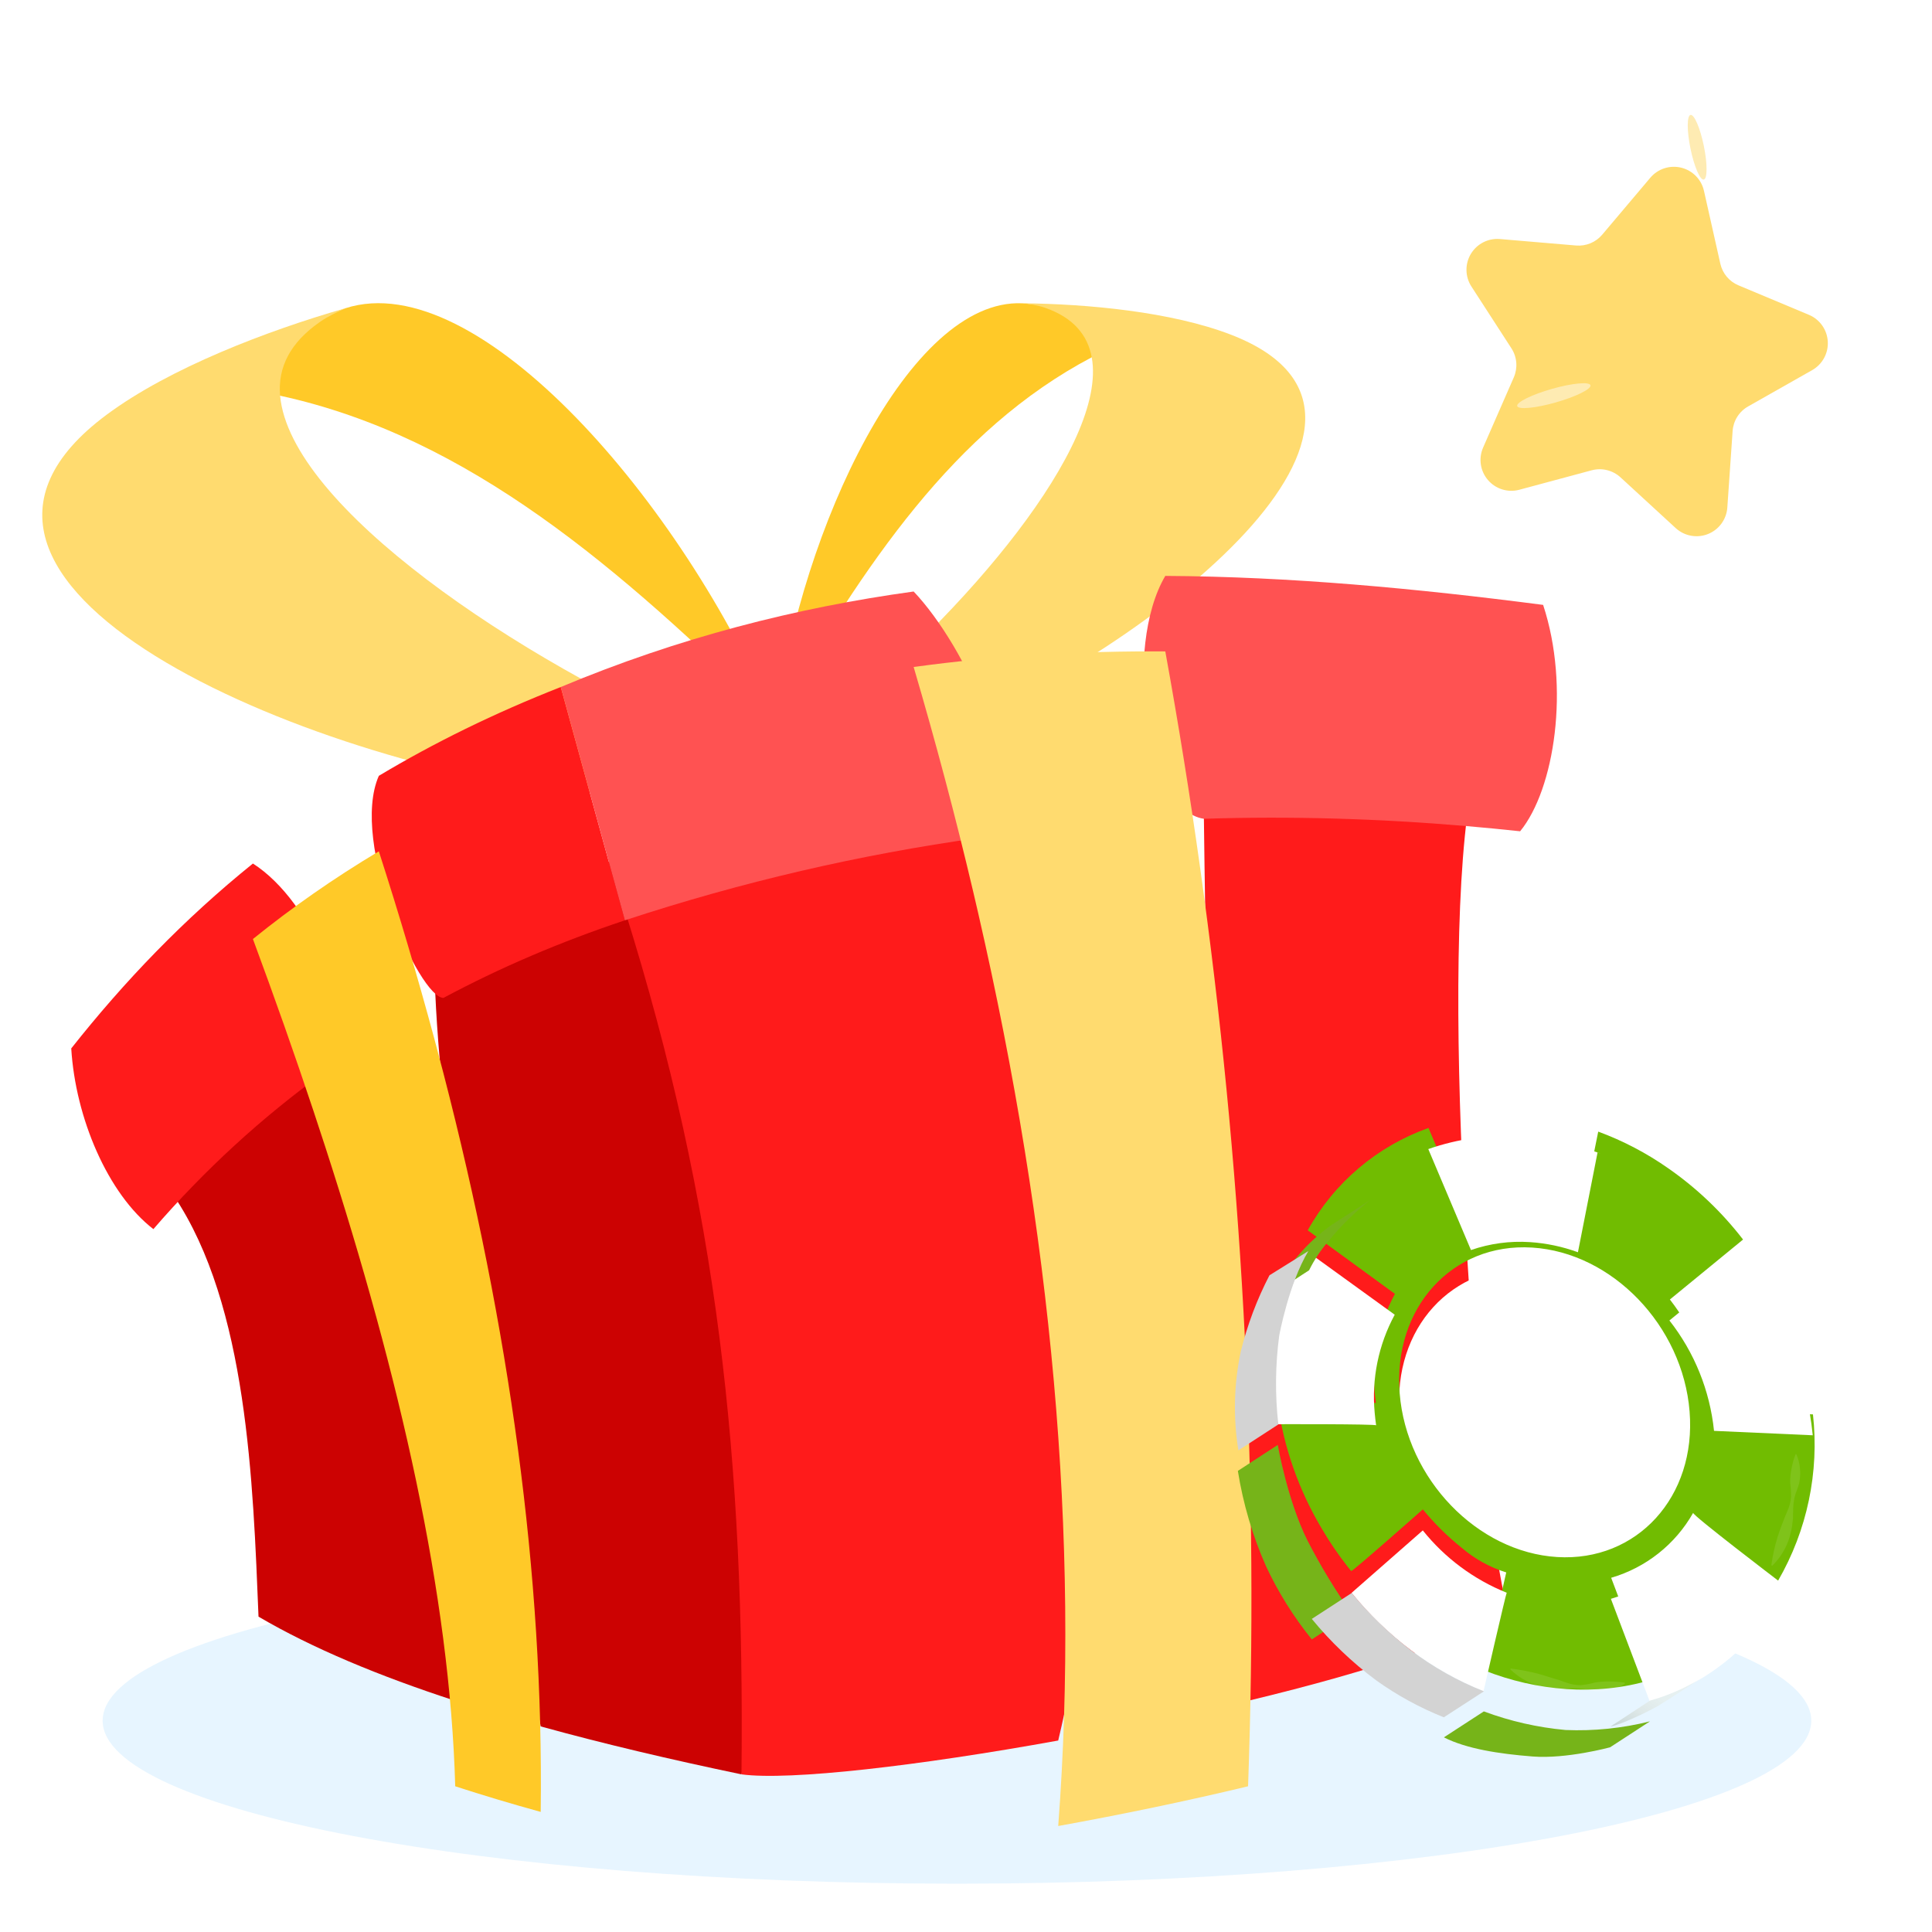 <?xml version="1.0" encoding="UTF-8"?> <svg xmlns="http://www.w3.org/2000/svg" width="320" height="320" viewBox="0 0 320 320" fill="none"><path d="M158.502 312C236.65 312 300.002 299.912 300.002 285C300.002 270.088 236.65 258 158.502 258C80.353 258 17.002 270.088 17.002 285C17.002 299.912 80.353 312 158.502 312Z" fill="#C4E7FF" fill-opacity="0.4"></path><g filter="url(#filter0_ii_36_197)"><path d="M128.254 106.719C102.677 81.591 77.611 59.839 46.396 53.038C36.18 51.523 43.087 44.057 57.219 38.547C79.266 31.439 113.199 71.091 128.254 106.719Z" fill="#FFC928"></path></g><g filter="url(#filter1_ii_36_197)"><path d="M117.914 110.528L96.45 119.235C50.498 113.793 -19.951 84.11 17.662 56.187C28.086 48.443 44.295 42.25 57.219 38.547C55.802 39.212 54.387 39.849 52.991 40.816C48.048 44.247 45.978 48.372 46.396 53.038C48.029 71.328 85.622 96.718 117.914 110.528Z" fill="#FFDB6F"></path></g><g filter="url(#filter2_ii_36_197)"><path d="M128.674 106.14C143.166 81.056 157.989 58.709 180.825 46.677C188.453 43.292 179.493 38.42 169.271 37.73C150.571 36.953 132.708 75.151 128.674 106.14Z" fill="#FFC928"></path></g><g filter="url(#filter3_ii_36_197)"><path d="M137.547 106.875L156.138 109.022C190.743 94.868 239.191 56.553 203.878 42.928C194.09 39.148 180.133 37.824 169.27 37.73C170.531 37.837 171.853 38.041 173.149 38.493C177.738 40.098 180.144 42.955 180.825 46.678C183.501 61.27 159.71 89.152 137.547 106.875Z" fill="#FFDB6F"></path></g><g filter="url(#filter4_i_36_197)"><path d="M75.399 283.362C62.787 279.255 51.748 274.66 42.819 269.425C41.915 247.297 40.993 217.89 28.817 199.756C31.19 189.821 39.604 179.874 51.924 171.51C57.814 174.437 83.35 253.402 75.399 283.362Z" fill="#CC0202"></path></g><g filter="url(#filter5_i_36_197)"><path d="M122.812 295.545C111.087 293.096 99.926 290.471 89.557 287.604C78.311 227.436 71.932 181.209 71.932 159.518C81.324 154.384 91.331 149.35 101.045 144.266C122.449 157.689 133.424 252.123 122.812 295.545Z" fill="#CC0202"></path></g><g filter="url(#filter6_i_36_197)"><path d="M206.72 283.362C201.355 234.114 199.972 184.867 199.383 135.615C208.186 130.843 224.338 127.064 242.997 136.834C238.613 171.509 245.094 251.254 249.603 267.792C244.923 272.685 227.428 278.384 206.72 283.362Z" fill="#FF1B1B"></path></g><g filter="url(#filter7_i_36_197)"><path d="M175.274 289.942C152.192 294.124 130.783 296.618 122.812 295.546C123.365 243.923 118.947 201.698 103.499 152.434C107.218 148.353 128.135 127.352 161.16 135.051C180.677 184.888 187.585 238.219 175.274 289.942Z" fill="#FF1B1B"></path></g><path d="M53.884 177.481C43.27 185.129 33.789 193.876 25.405 203.581C17.84 197.742 12.491 185.121 11.801 173.651C20.608 162.516 30.459 152.248 41.891 143.027C51.763 149.345 59.688 167.847 53.884 177.481Z" fill="#FF1B1B"></path><path d="M103.499 152.434C92.827 155.991 82.81 160.274 73.454 165.282C69.486 165.326 57.874 139.538 62.747 128.501C71.861 123.044 81.853 118.126 92.882 113.793C105.373 159.262 103.261 151.524 103.499 152.434Z" fill="#FF1B1B"></path><path d="M162.033 138.794C142.437 141.546 122.923 146.04 103.5 152.434L103.444 152.232L101.247 144.241L92.882 113.792C112.372 105.63 131.826 100.657 151.33 97.972C159.815 106.9 171.183 129.997 162.033 138.794Z" fill="#FF5252"></path><path d="M255.589 100.189C260.082 113.793 257.478 130.731 251.78 137.686C248.852 137.369 245.925 137.087 242.997 136.835C228.416 135.585 213.874 135.152 199.383 135.616C189.754 134.163 186 107.263 193.009 95.388C213.723 95.503 234.552 97.458 255.589 100.189Z" fill="#FF5252"></path><g filter="url(#filter8_ii_36_197)"><path d="M89.557 287.605C84.649 286.249 79.923 284.833 75.398 283.362C74.521 251.73 66.218 215.563 53.884 177.482C53.243 175.496 52.589 173.506 51.924 171.511C48.8 162.109 45.439 152.606 41.892 143.028C48.311 137.843 55.234 132.991 62.747 128.501C66.102 138.911 69.166 149.25 71.932 159.519C72.45 161.443 72.954 163.363 73.454 165.283C84.347 207.385 90.081 248.248 89.557 287.605Z" fill="#FFC928"></path></g><g filter="url(#filter9_ii_36_197)"><path d="M206.72 283.362C196.632 285.79 185.779 288.043 175.274 289.942C178.877 242.237 174.151 191.584 162.032 138.795C161.75 137.55 161.458 136.301 161.161 135.051C158.279 122.802 154.993 110.438 151.33 97.972C165.192 96.062 179.078 95.307 193.01 95.388C195.187 107.349 197.111 119.306 198.784 131.267C198.991 132.719 199.192 134.165 199.384 135.616C206.044 184.868 208.488 234.115 206.72 283.362Z" fill="#FFDB6F"></path></g><path d="M257.909 261.303C271.14 262.116 281 251.31 279.849 237.188C278.698 223.066 267.022 210.933 253.769 210.081C240.516 209.228 230.656 220.034 231.829 234.195C233.003 248.357 244.634 260.484 257.909 261.303Z" fill="white"></path><path d="M257.486 256.079C260.514 256.271 263.267 253.066 266.21 253.429C269.333 253.815 272.043 250.596 273.643 247.779C275.392 244.641 274.611 241.055 274.993 236.853C275.435 231.572 273.222 226.638 269.655 222.826C267.497 220.522 264.918 218.652 262.057 217.318C259.598 216.149 256.942 215.449 254.226 215.254C252.517 215.148 250.802 215.296 249.137 215.694C247.424 216.103 246.019 217.785 244.589 218.704C242.825 219.82 241.114 220.285 239.894 222.026C238.673 223.766 237.64 224.881 238.215 228.214C238.56 230.084 236.553 232.349 236.735 234.427C237.08 238.61 238.518 242.628 240.904 246.08C242.599 248.556 246.794 248.7 248.164 251.29C250.545 255.833 253.772 255.894 257.486 256.079Z" fill="white"></path><g filter="url(#filter10_i_36_197)"><path d="M276.328 196.926C272.738 194.404 268.835 192.358 264.718 190.84L261.391 207.333C255.701 205.191 249.448 205.063 243.674 206.97L236.605 190.235C228.095 193.261 220.982 199.289 216.601 207.187L231.043 217.717C228.064 223.236 226.96 229.574 227.897 235.775L211.625 235.847C212.644 243.179 215.125 250.231 218.92 256.586C220.211 258.797 221.653 260.916 223.235 262.93C223.519 263.294 223.662 263.467 223.797 263.63C223.932 263.793 235.668 253.411 235.668 253.411C237.578 255.746 239.729 257.873 242.083 259.759C244.244 261.613 246.762 263.007 249.481 263.853L245.805 280.065C254.515 283.517 264.37 284.36 273.278 281.706L266.859 264.74C272.616 263.062 277.489 259.202 280.442 253.983C280.235 254.323 294.514 265.207 294.514 265.207C299.327 256.882 301.348 247.235 300.283 237.678L283.931 236.917C283.251 230.258 280.705 223.926 276.586 218.649L288.705 208.717C285.206 204.177 281.032 200.2 276.328 196.926ZM279.849 237.189C281 251.311 271.14 262.117 257.91 261.304C244.679 260.491 232.966 248.362 231.83 234.196C230.693 220.031 240.527 209.222 253.774 210.046C267.021 210.87 278.716 222.997 279.849 237.189Z" fill="#71BC01"></path></g><path d="M264.604 190.89C264.775 190.911 264.927 191.012 265.093 191.069C264.927 191.012 264.769 190.956 264.604 190.89Z" fill="#FDFAEF"></path><path d="M276.507 218.712L288.634 208.79C295.154 217.15 299.181 227.181 300.252 237.728L283.896 236.995C283.21 230.325 280.648 223.986 276.507 218.712Z" fill="white"></path><path d="M288.643 208.784L288.073 208.073C288.263 208.307 288.462 208.542 288.643 208.784Z" fill="#FDFAEF"></path><path d="M300.321 238.477C300.306 238.229 300.264 237.977 300.249 237.728C300.273 237.978 300.306 238.229 300.321 238.477Z" fill="#FDFAEF"></path><path d="M249.56 263.808C249.461 263.796 245.716 280.127 245.716 280.127C237.163 276.644 229.641 271.035 223.864 263.83L235.66 253.483C239.327 258.064 244.115 261.62 249.56 263.808Z" fill="white"></path><path d="M266.71 264.849C272.427 263.184 277.288 259.389 280.291 254.247C280.211 254.384 294.462 265.273 294.462 265.273C289.722 273.255 282.139 279.15 273.234 281.773L266.815 264.816C266.782 264.833 266.746 264.844 266.71 264.849Z" fill="white"></path><path d="M253.395 205.733C250.088 205.515 246.77 205.963 243.639 207.049L236.569 190.322C241.503 188.596 246.734 187.881 251.951 188.221C256.274 188.506 260.535 189.404 264.604 190.891L261.356 207.411C258.796 206.475 256.115 205.91 253.395 205.733Z" fill="white"></path><path d="M227.693 234.023C227.754 234.707 227.834 235.393 227.932 236.081C227.888 235.847 211.627 235.893 211.627 235.893C211.477 234.961 211.389 233.973 211.309 232.994C210.457 224.099 212.282 215.151 216.55 207.3L231.01 217.758C228.314 222.731 227.159 228.393 227.693 234.023Z" fill="white"></path><g filter="url(#filter11_i_36_197)"><path d="M216.827 206.987L210.211 211.286C211.622 208.843 213.268 206.543 215.125 204.42C216.744 202.527 218.594 200.847 220.632 199.417L226.986 195.323C224.415 197.353 222.074 199.659 220.005 202.199C218.746 203.654 217.678 205.263 216.827 206.987Z" fill="#76B419"></path></g><path d="M216.709 207.209L210.264 211.228C208.189 215.225 206.596 219.454 205.518 223.826C204.37 229.22 204.234 234.78 205.118 240.223L211.733 235.933C211.177 231.033 211.227 226.083 211.883 221.196C211.883 221.196 213.453 212.627 216.709 207.209Z" fill="#D3D3D3"></path><g filter="url(#filter12_i_36_197)"><path d="M205.029 240.214L211.636 235.914C211.636 235.914 213.239 245.121 216.567 251.764C218.721 255.953 221.166 259.986 223.883 263.834L217.276 268.125C214.269 264.413 211.725 260.349 209.699 256.023C207.464 250.978 205.894 245.664 205.029 240.214Z" fill="#76B419"></path></g><path d="M245.789 280.136C241.435 278.422 237.339 276.113 233.617 273.277C230.037 270.5 226.773 267.339 223.881 263.851L217.275 268.142C220.391 271.943 223.959 275.351 227.899 278.29C231.384 280.789 235.16 282.854 239.144 284.441L245.789 280.136Z" fill="#D3D3D3"></path><g filter="url(#filter13_i_36_197)"><path d="M239.153 284.351L245.77 280.052C250.125 281.675 254.676 282.71 259.305 283.132C264.01 283.328 268.72 282.845 273.288 281.699L266.68 285.999C266.68 285.999 259.476 287.959 253.865 287.521C248.254 287.084 242.893 286.248 239.153 284.351Z" fill="#76B419"></path></g><path d="M266.719 285.985L273.292 281.672C276.156 280.882 278.898 279.705 281.445 278.175C276.205 281.612 274.498 282.634 274.498 282.634C274.498 282.634 269.549 285.339 266.719 285.985Z" fill="url(#paint0_linear_36_197)"></path><path d="M297.526 240.855C297.867 241.626 298.074 242.448 298.139 243.288C298.21 244.092 298.162 244.902 297.997 245.692C297.789 246.489 297.412 247.246 297.234 248.019C297.062 248.805 296.985 249.608 297.002 250.412C296.952 250.817 297.001 251.234 296.96 251.64C296.919 252.046 296.86 252.45 296.81 252.855C296.681 253.657 296.479 254.446 296.208 255.211C295.637 256.766 294.727 258.174 293.543 259.331L293.388 259.248C293.607 257.676 293.949 256.124 294.41 254.605C294.638 253.866 294.911 253.141 295.183 252.416C295.455 251.692 295.748 250.951 296.066 250.223C296.395 249.499 296.593 248.722 296.651 247.929C296.654 247.129 296.606 246.33 296.509 245.536C296.5 244.753 296.578 243.972 296.742 243.207C296.883 242.407 297.105 241.623 297.405 240.868L297.526 240.855Z" fill="white" fill-opacity="0.1"></path><path d="M269.143 278.866C268.442 279.358 267.654 279.713 266.821 279.913C266.014 280.13 265.176 280.211 264.342 280.155C263.505 280.051 262.681 279.776 261.868 279.693C261.049 279.609 260.223 279.605 259.403 279.681C258.565 279.759 257.721 279.738 256.889 279.617C256.058 279.527 255.237 279.355 254.44 279.104C252.842 278.573 251.384 277.69 250.172 276.521L250.192 276.359C251.797 276.557 253.386 276.863 254.949 277.276C255.699 277.487 256.447 277.726 257.203 277.966C257.58 278.094 257.963 278.169 258.339 278.307C258.715 278.445 259.099 278.593 259.487 278.705C260.246 278.984 261.049 279.123 261.857 279.116C262.663 279.027 263.461 278.875 264.244 278.662C265.039 278.542 265.844 278.489 266.648 278.502C267.466 278.511 268.282 278.575 269.091 278.695L269.143 278.866Z" fill="white" fill-opacity="0.1"></path><g filter="url(#filter14_ii_36_197)"><path d="M273.37 17.474L265.369 26.945C264.843 27.564 264.177 28.049 263.427 28.36C262.676 28.67 261.862 28.797 261.052 28.73L248.392 27.654C247.446 27.581 246.499 27.774 245.657 28.209C244.814 28.644 244.109 29.306 243.621 30.119C243.133 30.932 242.881 31.865 242.894 32.814C242.906 33.762 243.182 34.688 243.691 35.489L250.344 45.767C250.799 46.474 251.073 47.282 251.141 48.12C251.209 48.958 251.069 49.799 250.734 50.57L245.629 62.246C245.254 63.124 245.134 64.089 245.28 65.032C245.426 65.975 245.834 66.859 246.457 67.582C247.079 68.305 247.892 68.84 248.803 69.125C249.714 69.41 250.687 69.434 251.611 69.195L263.645 65.958C264.473 65.738 265.343 65.731 266.175 65.935C267.007 66.14 267.774 66.551 268.406 67.129L277.581 75.565C278.289 76.204 279.163 76.632 280.102 76.8C281.042 76.969 282.009 76.871 282.896 76.517C283.782 76.163 284.552 75.569 285.118 74.8C285.683 74.032 286.023 73.12 286.097 72.169L286.976 59.46C287.033 58.621 287.297 57.81 287.745 57.099C288.192 56.388 288.81 55.799 289.541 55.385L300.196 49.346C301.017 48.871 301.689 48.177 302.138 47.342C302.587 46.507 302.795 45.564 302.738 44.617C302.682 43.671 302.363 42.759 301.817 41.984C301.272 41.208 300.521 40.6 299.65 40.227L287.933 35.32C287.187 35.007 286.527 34.521 286.007 33.902C285.488 33.283 285.123 32.548 284.944 31.76L282.227 19.661C282.016 18.739 281.553 17.893 280.89 17.219C280.227 16.544 279.39 16.067 278.472 15.841C277.553 15.614 276.59 15.647 275.689 15.935C274.789 16.224 273.985 16.756 273.37 17.474Z" fill="#FFDB6F"></path></g><path d="M282.201 29.746C282.812 29.62 282.815 27.121 282.208 24.164C281.601 21.206 280.614 18.91 280.003 19.036C279.393 19.161 279.39 21.66 279.997 24.618C280.604 27.575 281.591 29.871 282.201 29.746Z" fill="#FEEBB2"></path><path d="M257.682 66.656C261.033 65.703 263.606 64.428 263.43 63.809C263.254 63.189 260.395 63.46 257.044 64.413C253.694 65.366 251.12 66.641 251.297 67.26C251.473 67.879 254.332 67.609 257.682 66.656Z" fill="#FEEBB2"></path><defs><filter id="filter0_ii_36_197" x="41.521" y="35.926" width="86.733" height="77.937" filterUnits="userSpaceOnUse" color-interpolation-filters="sRGB"><feFlood flood-opacity="0" result="BackgroundImageFix"></feFlood><feBlend mode="normal" in="SourceGraphic" in2="BackgroundImageFix" result="shape"></feBlend><feColorMatrix in="SourceAlpha" type="matrix" values="0 0 0 0 0 0 0 0 0 0 0 0 0 0 0 0 0 0 127 0" result="hardAlpha"></feColorMatrix><feOffset dy="14.29"></feOffset><feGaussianBlur stdDeviation="3.573"></feGaussianBlur><feComposite in2="hardAlpha" operator="arithmetic" k2="-1" k3="1"></feComposite><feColorMatrix type="matrix" values="0 0 0 0 1 0 0 0 0 1 0 0 0 0 1 0 0 0 0.15 0"></feColorMatrix><feBlend mode="normal" in2="shape" result="effect1_innerShadow_36_197"></feBlend><feColorMatrix in="SourceAlpha" type="matrix" values="0 0 0 0 0 0 0 0 0 0 0 0 0 0 0 0 0 0 127 0" result="hardAlpha"></feColorMatrix><feOffset dy="-1.786"></feOffset><feGaussianBlur stdDeviation="2.679"></feGaussianBlur><feComposite in2="hardAlpha" operator="arithmetic" k2="-1" k3="1"></feComposite><feColorMatrix type="matrix" values="0 0 0 0 0.815 0 0 0 0 0.621 0 0 0 0 0.087 0 0 0 0.7 0"></feColorMatrix><feBlend mode="normal" in2="effect1_innerShadow_36_197" result="effect2_innerShadow_36_197"></feBlend></filter><filter id="filter1_ii_36_197" x="7" y="36.761" width="110.914" height="89.619" filterUnits="userSpaceOnUse" color-interpolation-filters="sRGB"><feFlood flood-opacity="0" result="BackgroundImageFix"></feFlood><feBlend mode="normal" in="SourceGraphic" in2="BackgroundImageFix" result="shape"></feBlend><feColorMatrix in="SourceAlpha" type="matrix" values="0 0 0 0 0 0 0 0 0 0 0 0 0 0 0 0 0 0 127 0" result="hardAlpha"></feColorMatrix><feOffset dy="14.29"></feOffset><feGaussianBlur stdDeviation="3.573"></feGaussianBlur><feComposite in2="hardAlpha" operator="arithmetic" k2="-1" k3="1"></feComposite><feColorMatrix type="matrix" values="0 0 0 0 1 0 0 0 0 1 0 0 0 0 1 0 0 0 0.15 0"></feColorMatrix><feBlend mode="normal" in2="shape" result="effect1_innerShadow_36_197"></feBlend><feColorMatrix in="SourceAlpha" type="matrix" values="0 0 0 0 0 0 0 0 0 0 0 0 0 0 0 0 0 0 127 0" result="hardAlpha"></feColorMatrix><feOffset dy="-1.786"></feOffset><feGaussianBlur stdDeviation="2.679"></feGaussianBlur><feComposite in2="hardAlpha" operator="arithmetic" k2="-1" k3="1"></feComposite><feColorMatrix type="matrix" values="0 0 0 0 0.815 0 0 0 0 0.621 0 0 0 0 0.087 0 0 0 0.7 0"></feColorMatrix><feBlend mode="normal" in2="effect1_innerShadow_36_197" result="effect2_innerShadow_36_197"></feBlend></filter><filter id="filter2_ii_36_197" x="128.674" y="35.932" width="55.006" height="77.354" filterUnits="userSpaceOnUse" color-interpolation-filters="sRGB"><feFlood flood-opacity="0" result="BackgroundImageFix"></feFlood><feBlend mode="normal" in="SourceGraphic" in2="BackgroundImageFix" result="shape"></feBlend><feColorMatrix in="SourceAlpha" type="matrix" values="0 0 0 0 0 0 0 0 0 0 0 0 0 0 0 0 0 0 127 0" result="hardAlpha"></feColorMatrix><feOffset dy="14.29"></feOffset><feGaussianBlur stdDeviation="3.573"></feGaussianBlur><feComposite in2="hardAlpha" operator="arithmetic" k2="-1" k3="1"></feComposite><feColorMatrix type="matrix" values="0 0 0 0 1 0 0 0 0 1 0 0 0 0 1 0 0 0 0.15 0"></feColorMatrix><feBlend mode="normal" in2="shape" result="effect1_innerShadow_36_197"></feBlend><feColorMatrix in="SourceAlpha" type="matrix" values="0 0 0 0 0 0 0 0 0 0 0 0 0 0 0 0 0 0 127 0" result="hardAlpha"></feColorMatrix><feOffset dy="-1.786"></feOffset><feGaussianBlur stdDeviation="2.679"></feGaussianBlur><feComposite in2="hardAlpha" operator="arithmetic" k2="-1" k3="1"></feComposite><feColorMatrix type="matrix" values="0 0 0 0 0.815 0 0 0 0 0.621 0 0 0 0 0.087 0 0 0 0.7 0"></feColorMatrix><feBlend mode="normal" in2="effect1_innerShadow_36_197" result="effect2_innerShadow_36_197"></feBlend></filter><filter id="filter3_ii_36_197" x="137.547" y="35.944" width="78.639" height="80.224" filterUnits="userSpaceOnUse" color-interpolation-filters="sRGB"><feFlood flood-opacity="0" result="BackgroundImageFix"></feFlood><feBlend mode="normal" in="SourceGraphic" in2="BackgroundImageFix" result="shape"></feBlend><feColorMatrix in="SourceAlpha" type="matrix" values="0 0 0 0 0 0 0 0 0 0 0 0 0 0 0 0 0 0 127 0" result="hardAlpha"></feColorMatrix><feOffset dy="14.29"></feOffset><feGaussianBlur stdDeviation="3.573"></feGaussianBlur><feComposite in2="hardAlpha" operator="arithmetic" k2="-1" k3="1"></feComposite><feColorMatrix type="matrix" values="0 0 0 0 1 0 0 0 0 1 0 0 0 0 1 0 0 0 0.15 0"></feColorMatrix><feBlend mode="normal" in2="shape" result="effect1_innerShadow_36_197"></feBlend><feColorMatrix in="SourceAlpha" type="matrix" values="0 0 0 0 0 0 0 0 0 0 0 0 0 0 0 0 0 0 127 0" result="hardAlpha"></feColorMatrix><feOffset dy="-1.786"></feOffset><feGaussianBlur stdDeviation="2.679"></feGaussianBlur><feComposite in2="hardAlpha" operator="arithmetic" k2="-1" k3="1"></feComposite><feColorMatrix type="matrix" values="0 0 0 0 0.815 0 0 0 0 0.621 0 0 0 0 0.087 0 0 0 0.7 0"></feColorMatrix><feBlend mode="normal" in2="effect1_innerShadow_36_197" result="effect2_innerShadow_36_197"></feBlend></filter><filter id="filter4_i_36_197" x="28.817" y="169.855" width="48.103" height="113.507" filterUnits="userSpaceOnUse" color-interpolation-filters="sRGB"><feFlood flood-opacity="0" result="BackgroundImageFix"></feFlood><feBlend mode="normal" in="SourceGraphic" in2="BackgroundImageFix" result="shape"></feBlend><feColorMatrix in="SourceAlpha" type="matrix" values="0 0 0 0 0 0 0 0 0 0 0 0 0 0 0 0 0 0 127 0" result="hardAlpha"></feColorMatrix><feOffset dy="-1.656"></feOffset><feGaussianBlur stdDeviation="4.967"></feGaussianBlur><feComposite in2="hardAlpha" operator="arithmetic" k2="-1" k3="1"></feComposite><feColorMatrix type="matrix" values="0 0 0 0 0 0 0 0 0 0 0 0 0 0 0 0 0 0 0.25 0"></feColorMatrix><feBlend mode="normal" in2="shape" result="effect1_innerShadow_36_197"></feBlend></filter><filter id="filter5_i_36_197" x="71.932" y="142.611" width="54.976" height="152.934" filterUnits="userSpaceOnUse" color-interpolation-filters="sRGB"><feFlood flood-opacity="0" result="BackgroundImageFix"></feFlood><feBlend mode="normal" in="SourceGraphic" in2="BackgroundImageFix" result="shape"></feBlend><feColorMatrix in="SourceAlpha" type="matrix" values="0 0 0 0 0 0 0 0 0 0 0 0 0 0 0 0 0 0 127 0" result="hardAlpha"></feColorMatrix><feOffset dy="-1.656"></feOffset><feGaussianBlur stdDeviation="4.967"></feGaussianBlur><feComposite in2="hardAlpha" operator="arithmetic" k2="-1" k3="1"></feComposite><feColorMatrix type="matrix" values="0 0 0 0 0 0 0 0 0 0 0 0 0 0 0 0 0 0 0.25 0"></feColorMatrix><feBlend mode="normal" in2="shape" result="effect1_innerShadow_36_197"></feBlend></filter><filter id="filter6_i_36_197" x="199.383" y="129.074" width="50.22" height="154.287" filterUnits="userSpaceOnUse" color-interpolation-filters="sRGB"><feFlood flood-opacity="0" result="BackgroundImageFix"></feFlood><feBlend mode="normal" in="SourceGraphic" in2="BackgroundImageFix" result="shape"></feBlend><feColorMatrix in="SourceAlpha" type="matrix" values="0 0 0 0 0 0 0 0 0 0 0 0 0 0 0 0 0 0 127 0" result="hardAlpha"></feColorMatrix><feOffset dy="-1.656"></feOffset><feGaussianBlur stdDeviation="4.967"></feGaussianBlur><feComposite in2="hardAlpha" operator="arithmetic" k2="-1" k3="1"></feComposite><feColorMatrix type="matrix" values="0 0 0 0 0 0 0 0 0 0 0 0 0 0 0 0 0 0 0.25 0"></feColorMatrix><feBlend mode="normal" in2="shape" result="effect1_innerShadow_36_197"></feBlend></filter><filter id="filter7_i_36_197" x="103.499" y="131.714" width="77.927" height="164.081" filterUnits="userSpaceOnUse" color-interpolation-filters="sRGB"><feFlood flood-opacity="0" result="BackgroundImageFix"></feFlood><feBlend mode="normal" in="SourceGraphic" in2="BackgroundImageFix" result="shape"></feBlend><feColorMatrix in="SourceAlpha" type="matrix" values="0 0 0 0 0 0 0 0 0 0 0 0 0 0 0 0 0 0 127 0" result="hardAlpha"></feColorMatrix><feOffset dy="-1.656"></feOffset><feGaussianBlur stdDeviation="4.967"></feGaussianBlur><feComposite in2="hardAlpha" operator="arithmetic" k2="-1" k3="1"></feComposite><feColorMatrix type="matrix" values="0 0 0 0 0 0 0 0 0 0 0 0 0 0 0 0 0 0 0.25 0"></feColorMatrix><feBlend mode="normal" in2="shape" result="effect1_innerShadow_36_197"></feBlend></filter><filter id="filter8_ii_36_197" x="41.892" y="126.715" width="47.698" height="168.035" filterUnits="userSpaceOnUse" color-interpolation-filters="sRGB"><feFlood flood-opacity="0" result="BackgroundImageFix"></feFlood><feBlend mode="normal" in="SourceGraphic" in2="BackgroundImageFix" result="shape"></feBlend><feColorMatrix in="SourceAlpha" type="matrix" values="0 0 0 0 0 0 0 0 0 0 0 0 0 0 0 0 0 0 127 0" result="hardAlpha"></feColorMatrix><feOffset dy="14.29"></feOffset><feGaussianBlur stdDeviation="3.573"></feGaussianBlur><feComposite in2="hardAlpha" operator="arithmetic" k2="-1" k3="1"></feComposite><feColorMatrix type="matrix" values="0 0 0 0 1 0 0 0 0 1 0 0 0 0 1 0 0 0 0.15 0"></feColorMatrix><feBlend mode="normal" in2="shape" result="effect1_innerShadow_36_197"></feBlend><feColorMatrix in="SourceAlpha" type="matrix" values="0 0 0 0 0 0 0 0 0 0 0 0 0 0 0 0 0 0 127 0" result="hardAlpha"></feColorMatrix><feOffset dy="-1.786"></feOffset><feGaussianBlur stdDeviation="2.679"></feGaussianBlur><feComposite in2="hardAlpha" operator="arithmetic" k2="-1" k3="1"></feComposite><feColorMatrix type="matrix" values="0 0 0 0 0.815 0 0 0 0 0.621 0 0 0 0 0.087 0 0 0 0.7 0"></feColorMatrix><feBlend mode="normal" in2="effect1_innerShadow_36_197" result="effect2_innerShadow_36_197"></feBlend></filter><filter id="filter9_ii_36_197" x="151.33" y="93.595" width="55.946" height="203.492" filterUnits="userSpaceOnUse" color-interpolation-filters="sRGB"><feFlood flood-opacity="0" result="BackgroundImageFix"></feFlood><feBlend mode="normal" in="SourceGraphic" in2="BackgroundImageFix" result="shape"></feBlend><feColorMatrix in="SourceAlpha" type="matrix" values="0 0 0 0 0 0 0 0 0 0 0 0 0 0 0 0 0 0 127 0" result="hardAlpha"></feColorMatrix><feOffset dy="14.29"></feOffset><feGaussianBlur stdDeviation="3.573"></feGaussianBlur><feComposite in2="hardAlpha" operator="arithmetic" k2="-1" k3="1"></feComposite><feColorMatrix type="matrix" values="0 0 0 0 1 0 0 0 0 1 0 0 0 0 1 0 0 0 0.15 0"></feColorMatrix><feBlend mode="normal" in2="shape" result="effect1_innerShadow_36_197"></feBlend><feColorMatrix in="SourceAlpha" type="matrix" values="0 0 0 0 0 0 0 0 0 0 0 0 0 0 0 0 0 0 127 0" result="hardAlpha"></feColorMatrix><feOffset dy="-1.786"></feOffset><feGaussianBlur stdDeviation="2.679"></feGaussianBlur><feComposite in2="hardAlpha" operator="arithmetic" k2="-1" k3="1"></feComposite><feColorMatrix type="matrix" values="0 0 0 0 0.815 0 0 0 0 0.621 0 0 0 0 0.087 0 0 0 0.7 0"></feColorMatrix><feBlend mode="normal" in2="effect1_innerShadow_36_197" result="effect2_innerShadow_36_197"></feBlend></filter><filter id="filter10_i_36_197" x="211.625" y="186.825" width="88.936" height="96.444" filterUnits="userSpaceOnUse" color-interpolation-filters="sRGB"><feFlood flood-opacity="0" result="BackgroundImageFix"></feFlood><feBlend mode="normal" in="SourceGraphic" in2="BackgroundImageFix" result="shape"></feBlend><feColorMatrix in="SourceAlpha" type="matrix" values="0 0 0 0 0 0 0 0 0 0 0 0 0 0 0 0 0 0 127 0" result="hardAlpha"></feColorMatrix><feOffset dy="-3.41"></feOffset><feGaussianBlur stdDeviation="5.114"></feGaussianBlur><feComposite in2="hardAlpha" operator="arithmetic" k2="-1" k3="1"></feComposite><feColorMatrix type="matrix" values="0 0 0 0 0 0 0 0 0 0 0 0 0 0 0 0 0 0 0.18 0"></feColorMatrix><feBlend mode="normal" in2="shape" result="effect1_innerShadow_36_197"></feBlend></filter><filter id="filter11_i_36_197" x="210.211" y="195.323" width="16.775" height="19.373" filterUnits="userSpaceOnUse" color-interpolation-filters="sRGB"><feFlood flood-opacity="0" result="BackgroundImageFix"></feFlood><feBlend mode="normal" in="SourceGraphic" in2="BackgroundImageFix" result="shape"></feBlend><feColorMatrix in="SourceAlpha" type="matrix" values="0 0 0 0 0 0 0 0 0 0 0 0 0 0 0 0 0 0 127 0" result="hardAlpha"></feColorMatrix><feOffset dy="3.41"></feOffset><feGaussianBlur stdDeviation="3.41"></feGaussianBlur><feComposite in2="hardAlpha" operator="arithmetic" k2="-1" k3="1"></feComposite><feColorMatrix type="matrix" values="0 0 0 0 0 0 0 0 0 0 0 0 0 0 0 0 0 0 0.2 0"></feColorMatrix><feBlend mode="normal" in2="shape" result="effect1_innerShadow_36_197"></feBlend></filter><filter id="filter12_i_36_197" x="205.029" y="235.914" width="18.854" height="35.62" filterUnits="userSpaceOnUse" color-interpolation-filters="sRGB"><feFlood flood-opacity="0" result="BackgroundImageFix"></feFlood><feBlend mode="normal" in="SourceGraphic" in2="BackgroundImageFix" result="shape"></feBlend><feColorMatrix in="SourceAlpha" type="matrix" values="0 0 0 0 0 0 0 0 0 0 0 0 0 0 0 0 0 0 127 0" result="hardAlpha"></feColorMatrix><feOffset dy="3.41"></feOffset><feGaussianBlur stdDeviation="3.41"></feGaussianBlur><feComposite in2="hardAlpha" operator="arithmetic" k2="-1" k3="1"></feComposite><feColorMatrix type="matrix" values="0 0 0 0 0 0 0 0 0 0 0 0 0 0 0 0 0 0 0.2 0"></feColorMatrix><feBlend mode="normal" in2="shape" result="effect1_innerShadow_36_197"></feBlend></filter><filter id="filter13_i_36_197" x="239.153" y="280.052" width="34.135" height="10.943" filterUnits="userSpaceOnUse" color-interpolation-filters="sRGB"><feFlood flood-opacity="0" result="BackgroundImageFix"></feFlood><feBlend mode="normal" in="SourceGraphic" in2="BackgroundImageFix" result="shape"></feBlend><feColorMatrix in="SourceAlpha" type="matrix" values="0 0 0 0 0 0 0 0 0 0 0 0 0 0 0 0 0 0 127 0" result="hardAlpha"></feColorMatrix><feOffset dy="3.41"></feOffset><feGaussianBlur stdDeviation="3.41"></feGaussianBlur><feComposite in2="hardAlpha" operator="arithmetic" k2="-1" k3="1"></feComposite><feColorMatrix type="matrix" values="0 0 0 0 0 0 0 0 0 0 0 0 0 0 0 0 0 0 0.2 0"></feColorMatrix><feBlend mode="normal" in2="shape" result="effect1_innerShadow_36_197"></feBlend></filter><filter id="filter14_ii_36_197" x="242.893" y="13.987" width="59.854" height="69.713" filterUnits="userSpaceOnUse" color-interpolation-filters="sRGB"><feFlood flood-opacity="0" result="BackgroundImageFix"></feFlood><feBlend mode="normal" in="SourceGraphic" in2="BackgroundImageFix" result="shape"></feBlend><feColorMatrix in="SourceAlpha" type="matrix" values="0 0 0 0 0 0 0 0 0 0 0 0 0 0 0 0 0 0 127 0" result="hardAlpha"></feColorMatrix><feOffset dy="13.639"></feOffset><feGaussianBlur stdDeviation="3.41"></feGaussianBlur><feComposite in2="hardAlpha" operator="arithmetic" k2="-1" k3="1"></feComposite><feColorMatrix type="matrix" values="0 0 0 0 1 0 0 0 0 1 0 0 0 0 1 0 0 0 0.15 0"></feColorMatrix><feBlend mode="normal" in2="shape" result="effect1_innerShadow_36_197"></feBlend><feColorMatrix in="SourceAlpha" type="matrix" values="0 0 0 0 0 0 0 0 0 0 0 0 0 0 0 0 0 0 127 0" result="hardAlpha"></feColorMatrix><feOffset dy="-1.705"></feOffset><feGaussianBlur stdDeviation="2.557"></feGaussianBlur><feComposite in2="hardAlpha" operator="arithmetic" k2="-1" k3="1"></feComposite><feColorMatrix type="matrix" values="0 0 0 0 0.815 0 0 0 0 0.621 0 0 0 0 0.087 0 0 0 0.7 0"></feColorMatrix><feBlend mode="normal" in2="effect1_innerShadow_36_197" result="effect2_innerShadow_36_197"></feBlend></filter><linearGradient id="paint0_linear_36_197" x1="278.355" y1="275.993" x2="269.811" y2="288.165" gradientUnits="userSpaceOnUse"><stop stop-color="#E9F2F2"></stop><stop offset="0.41" stop-color="#E6F0F0"></stop><stop offset="0.66" stop-color="#DEE8E8"></stop><stop offset="0.88" stop-color="#CFDCDC"></stop><stop offset="1" stop-color="#C3D1D1"></stop></linearGradient></defs></svg> 